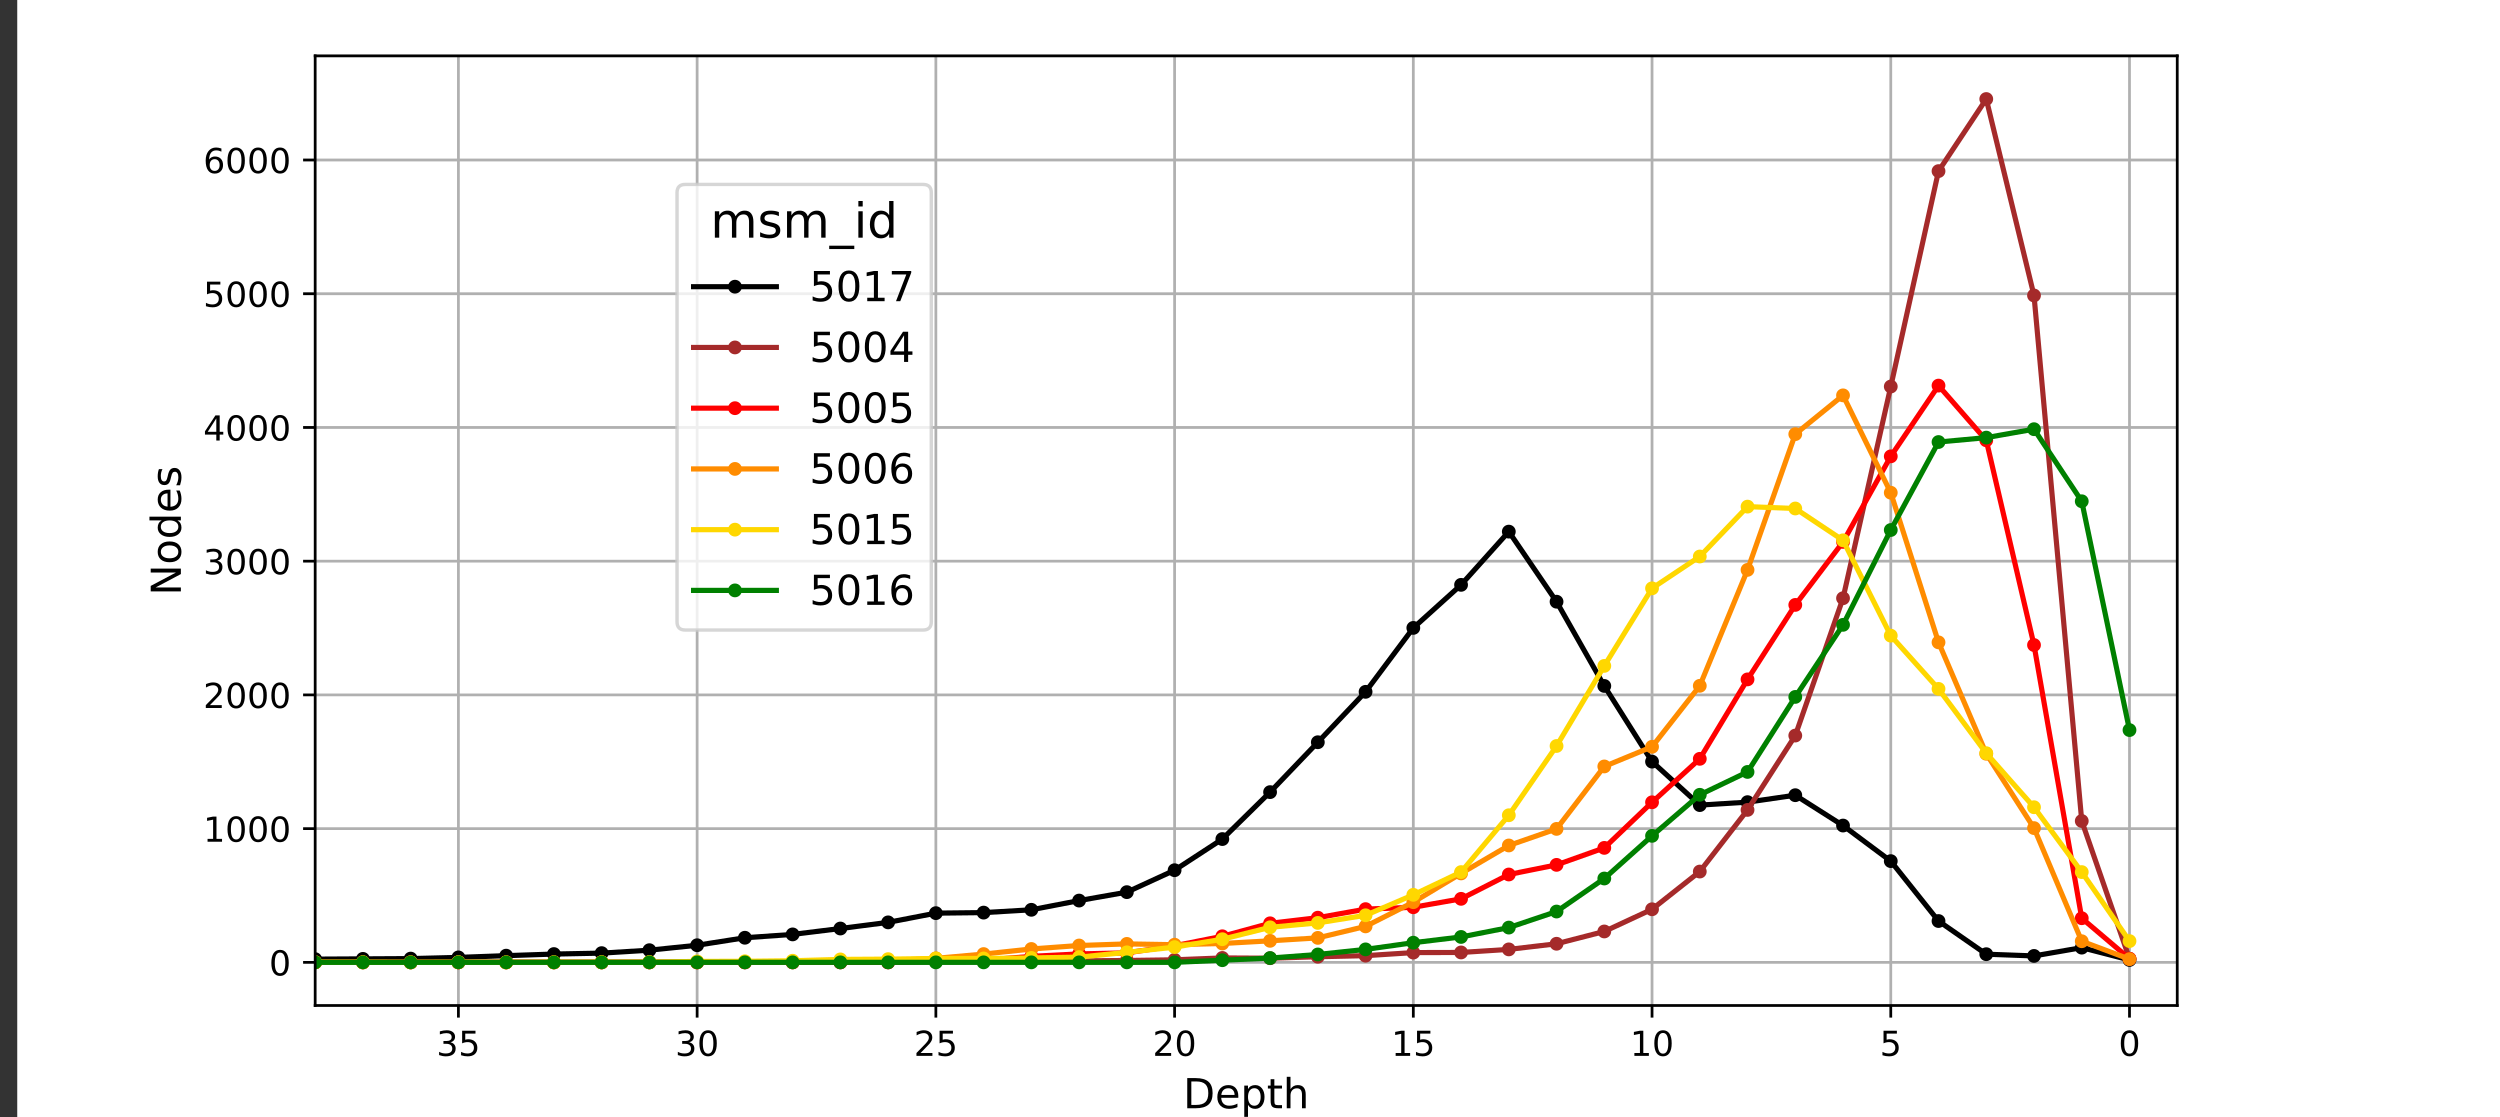 <ns0:svg xmlns:ns0="http://www.w3.org/2000/svg" xmlns:ns1="http://www.w3.org/1999/xlink" height="96%" version="1.1" viewBox="-5,0,725,324" width="95%">
 <ns0:rect x="-5" y="0" width="725" height="324" fill="#333333" stroke="none"/>
 <ns0:defs>
  <ns0:style type="text/css">
*{stroke-linecap:butt;stroke-linejoin:round;white-space:pre;}
  </ns0:style>
 </ns0:defs>
 <ns0:g id="figure_1">
  <ns0:g id="patch_1">
   <ns0:path d="M 0 324  L 720 324  L 720 0  L 0 0  z " style="fill:#ffffff;" />
  </ns0:g>
  <ns0:g id="axes_1">
   <ns0:g id="patch_2">
    <ns0:path d="M 86.4 291.6  L 626.4 291.6  L 626.4 16.2  L 86.4 16.2  z " style="fill:#ffffff;" />
   </ns0:g>
   <ns0:g id="matplotlib.axis_1">
    <ns0:g id="xtick_1">
     <ns0:g id="line2d_1">
      <ns0:path clip-path="url(#pb7d9f7e9f6)" d="M 612.554 291.6  L 612.554 16.2  " style="fill:none;stroke:#b0b0b0;stroke-linecap:square;stroke-width:0.8;" />
     </ns0:g>
     <ns0:g id="line2d_2">
      <ns0:defs>
       <ns0:path d="M 0 0  L 0 3.5  " id="m96c30ec1db" style="stroke:#000000;stroke-width:0.8;" />
      </ns0:defs>
      <ns0:g>
       <ns0:use style="stroke:#000000;stroke-width:0.8;" x="612.554" y="291.6" ns1:href="#m96c30ec1db" />
      </ns0:g>
     </ns0:g>
     <ns0:g id="text_1">
      
      <ns0:defs>
       <ns0:path d="M 31.781 66.406  Q 24.172 66.406 20.328 58.906  Q 16.5 51.422 16.5 36.375  Q 16.5 21.391 20.328 13.891  Q 24.172 6.391 31.781 6.391  Q 39.453 6.391 43.281 13.891  Q 47.125 21.391 47.125 36.375  Q 47.125 51.422 43.281 58.906  Q 39.453 66.406 31.781 66.406  z M 31.781 74.219  Q 44.047 74.219 50.516 64.516  Q 56.984 54.828 56.984 36.375  Q 56.984 17.969 50.516 8.266  Q 44.047 -1.422 31.781 -1.422  Q 19.531 -1.422 13.062 8.266  Q 6.594 17.969 6.594 36.375  Q 6.594 54.828 13.062 64.516  Q 19.531 74.219 31.781 74.219  z " id="DejaVuSans-48" />
      </ns0:defs>
      <ns0:g transform="translate(609.373 306.198)scale(0.1 -0.1)">
       <ns0:use ns1:href="#DejaVuSans-48" />
      </ns0:g>
     </ns0:g>
    </ns0:g>
    <ns0:g id="xtick_2">
     <ns0:g id="line2d_3">
      <ns0:path clip-path="url(#pb7d9f7e9f6)" d="M 543.323 291.6  L 543.323 16.2  " style="fill:none;stroke:#b0b0b0;stroke-linecap:square;stroke-width:0.8;" />
     </ns0:g>
     <ns0:g id="line2d_4">
      <ns0:g>
       <ns0:use style="stroke:#000000;stroke-width:0.8;" x="543.323" y="291.6" ns1:href="#m96c30ec1db" />
      </ns0:g>
     </ns0:g>
     <ns0:g id="text_2">
      
      <ns0:defs>
       <ns0:path d="M 10.797 72.906  L 49.516 72.906  L 49.516 64.594  L 19.828 64.594  L 19.828 46.734  Q 21.969 47.469 24.109 47.828  Q 26.266 48.188 28.422 48.188  Q 40.625 48.188 47.75 41.5  Q 54.891 34.812 54.891 23.391  Q 54.891 11.625 47.562 5.094  Q 40.234 -1.422 26.906 -1.422  Q 22.312 -1.422 17.547 -0.641  Q 12.797 0.141 7.719 1.703  L 7.719 11.625  Q 12.109 9.234 16.797 8.062  Q 21.484 6.891 26.703 6.891  Q 35.156 6.891 40.078 11.328  Q 45.016 15.766 45.016 23.391  Q 45.016 31 40.078 35.438  Q 35.156 39.891 26.703 39.891  Q 22.75 39.891 18.812 39.016  Q 14.891 38.141 10.797 36.281  z " id="DejaVuSans-53" />
      </ns0:defs>
      <ns0:g transform="translate(540.142 306.198)scale(0.1 -0.1)">
       <ns0:use ns1:href="#DejaVuSans-53" />
      </ns0:g>
     </ns0:g>
    </ns0:g>
    <ns0:g id="xtick_3">
     <ns0:g id="line2d_5">
      <ns0:path clip-path="url(#pb7d9f7e9f6)" d="M 474.092 291.6  L 474.092 16.2  " style="fill:none;stroke:#b0b0b0;stroke-linecap:square;stroke-width:0.8;" />
     </ns0:g>
     <ns0:g id="line2d_6">
      <ns0:g>
       <ns0:use style="stroke:#000000;stroke-width:0.8;" x="474.092" y="291.6" ns1:href="#m96c30ec1db" />
      </ns0:g>
     </ns0:g>
     <ns0:g id="text_3">
      
      <ns0:defs>
       <ns0:path d="M 12.406 8.297  L 28.516 8.297  L 28.516 63.922  L 10.984 60.406  L 10.984 69.391  L 28.422 72.906  L 38.281 72.906  L 38.281 8.297  L 54.391 8.297  L 54.391 0  L 12.406 0  z " id="DejaVuSans-49" />
      </ns0:defs>
      <ns0:g transform="translate(467.73 306.198)scale(0.1 -0.1)">
       <ns0:use ns1:href="#DejaVuSans-49" />
       <ns0:use x="63.623" ns1:href="#DejaVuSans-48" />
      </ns0:g>
     </ns0:g>
    </ns0:g>
    <ns0:g id="xtick_4">
     <ns0:g id="line2d_7">
      <ns0:path clip-path="url(#pb7d9f7e9f6)" d="M 404.862 291.6  L 404.862 16.2  " style="fill:none;stroke:#b0b0b0;stroke-linecap:square;stroke-width:0.8;" />
     </ns0:g>
     <ns0:g id="line2d_8">
      <ns0:g>
       <ns0:use style="stroke:#000000;stroke-width:0.8;" x="404.862" y="291.6" ns1:href="#m96c30ec1db" />
      </ns0:g>
     </ns0:g>
     <ns0:g id="text_4">
      
      <ns0:g transform="translate(398.499 306.198)scale(0.1 -0.1)">
       <ns0:use ns1:href="#DejaVuSans-49" />
       <ns0:use x="63.623" ns1:href="#DejaVuSans-53" />
      </ns0:g>
     </ns0:g>
    </ns0:g>
    <ns0:g id="xtick_5">
     <ns0:g id="line2d_9">
      <ns0:path clip-path="url(#pb7d9f7e9f6)" d="M 335.631 291.6  L 335.631 16.2  " style="fill:none;stroke:#b0b0b0;stroke-linecap:square;stroke-width:0.8;" />
     </ns0:g>
     <ns0:g id="line2d_10">
      <ns0:g>
       <ns0:use style="stroke:#000000;stroke-width:0.8;" x="335.631" y="291.6" ns1:href="#m96c30ec1db" />
      </ns0:g>
     </ns0:g>
     <ns0:g id="text_5">
      
      <ns0:defs>
       <ns0:path d="M 19.188 8.297  L 53.609 8.297  L 53.609 0  L 7.328 0  L 7.328 8.297  Q 12.938 14.109 22.625 23.891  Q 32.328 33.688 34.812 36.531  Q 39.547 41.844 41.422 45.531  Q 43.312 49.219 43.312 52.781  Q 43.312 58.594 39.234 62.25  Q 35.156 65.922 28.609 65.922  Q 23.969 65.922 18.812 64.312  Q 13.672 62.703 7.812 59.422  L 7.812 69.391  Q 13.766 71.781 18.938 73  Q 24.125 74.219 28.422 74.219  Q 39.75 74.219 46.484 68.547  Q 53.219 62.891 53.219 53.422  Q 53.219 48.922 51.531 44.891  Q 49.859 40.875 45.406 35.406  Q 44.188 33.984 37.641 27.219  Q 31.109 20.453 19.188 8.297  z " id="DejaVuSans-50" />
      </ns0:defs>
      <ns0:g transform="translate(329.268 306.198)scale(0.1 -0.1)">
       <ns0:use ns1:href="#DejaVuSans-50" />
       <ns0:use x="63.623" ns1:href="#DejaVuSans-48" />
      </ns0:g>
     </ns0:g>
    </ns0:g>
    <ns0:g id="xtick_6">
     <ns0:g id="line2d_11">
      <ns0:path clip-path="url(#pb7d9f7e9f6)" d="M 266.4 291.6  L 266.4 16.2  " style="fill:none;stroke:#b0b0b0;stroke-linecap:square;stroke-width:0.8;" />
     </ns0:g>
     <ns0:g id="line2d_12">
      <ns0:g>
       <ns0:use style="stroke:#000000;stroke-width:0.8;" x="266.4" y="291.6" ns1:href="#m96c30ec1db" />
      </ns0:g>
     </ns0:g>
     <ns0:g id="text_6">
      
      <ns0:g transform="translate(260.038 306.198)scale(0.1 -0.1)">
       <ns0:use ns1:href="#DejaVuSans-50" />
       <ns0:use x="63.623" ns1:href="#DejaVuSans-53" />
      </ns0:g>
     </ns0:g>
    </ns0:g>
    <ns0:g id="xtick_7">
     <ns0:g id="line2d_13">
      <ns0:path clip-path="url(#pb7d9f7e9f6)" d="M 197.169 291.6  L 197.169 16.2  " style="fill:none;stroke:#b0b0b0;stroke-linecap:square;stroke-width:0.8;" />
     </ns0:g>
     <ns0:g id="line2d_14">
      <ns0:g>
       <ns0:use style="stroke:#000000;stroke-width:0.8;" x="197.169" y="291.6" ns1:href="#m96c30ec1db" />
      </ns0:g>
     </ns0:g>
     <ns0:g id="text_7">
      
      <ns0:defs>
       <ns0:path d="M 40.578 39.312  Q 47.656 37.797 51.625 33  Q 55.609 28.219 55.609 21.188  Q 55.609 10.406 48.188 4.484  Q 40.766 -1.422 27.094 -1.422  Q 22.516 -1.422 17.656 -0.516  Q 12.797 0.391 7.625 2.203  L 7.625 11.719  Q 11.719 9.328 16.594 8.109  Q 21.484 6.891 26.812 6.891  Q 36.078 6.891 40.938 10.547  Q 45.797 14.203 45.797 21.188  Q 45.797 27.641 41.281 31.266  Q 36.766 34.906 28.719 34.906  L 20.219 34.906  L 20.219 43.016  L 29.109 43.016  Q 36.375 43.016 40.234 45.922  Q 44.094 48.828 44.094 54.297  Q 44.094 59.906 40.109 62.906  Q 36.141 65.922 28.719 65.922  Q 24.656 65.922 20.016 65.031  Q 15.375 64.156 9.812 62.312  L 9.812 71.094  Q 15.438 72.656 20.344 73.438  Q 25.25 74.219 29.594 74.219  Q 40.828 74.219 47.359 69.109  Q 53.906 64.016 53.906 55.328  Q 53.906 49.266 50.438 45.094  Q 46.969 40.922 40.578 39.312  z " id="DejaVuSans-51" />
      </ns0:defs>
      <ns0:g transform="translate(190.807 306.198)scale(0.1 -0.1)">
       <ns0:use ns1:href="#DejaVuSans-51" />
       <ns0:use x="63.623" ns1:href="#DejaVuSans-48" />
      </ns0:g>
     </ns0:g>
    </ns0:g>
    <ns0:g id="xtick_8">
     <ns0:g id="line2d_15">
      <ns0:path clip-path="url(#pb7d9f7e9f6)" d="M 127.938 291.6  L 127.938 16.2  " style="fill:none;stroke:#b0b0b0;stroke-linecap:square;stroke-width:0.8;" />
     </ns0:g>
     <ns0:g id="line2d_16">
      <ns0:g>
       <ns0:use style="stroke:#000000;stroke-width:0.8;" x="127.938" y="291.6" ns1:href="#m96c30ec1db" />
      </ns0:g>
     </ns0:g>
     <ns0:g id="text_8">
      
      <ns0:g transform="translate(121.576 306.198)scale(0.1 -0.1)">
       <ns0:use ns1:href="#DejaVuSans-51" />
       <ns0:use x="63.623" ns1:href="#DejaVuSans-53" />
      </ns0:g>
     </ns0:g>
    </ns0:g>
    <ns0:g id="text_9">
     
     <ns0:defs>
      <ns0:path d="M 19.672 64.797  L 19.672 8.109  L 31.594 8.109  Q 46.688 8.109 53.688 14.938  Q 60.688 21.781 60.688 36.531  Q 60.688 51.172 53.688 57.984  Q 46.688 64.797 31.594 64.797  z M 9.812 72.906  L 30.078 72.906  Q 51.266 72.906 61.172 64.094  Q 71.094 55.281 71.094 36.531  Q 71.094 17.672 61.125 8.828  Q 51.172 0 30.078 0  L 9.812 0  z " id="DejaVuSans-68" />
      <ns0:path d="M 56.203 29.594  L 56.203 25.203  L 14.891 25.203  Q 15.484 15.922 20.484 11.062  Q 25.484 6.203 34.422 6.203  Q 39.594 6.203 44.453 7.469  Q 49.312 8.734 54.109 11.281  L 54.109 2.781  Q 49.266 0.734 44.188 -0.344  Q 39.109 -1.422 33.891 -1.422  Q 20.797 -1.422 13.156 6.188  Q 5.516 13.812 5.516 26.812  Q 5.516 40.234 12.766 48.109  Q 20.016 56 32.328 56  Q 43.359 56 49.781 48.891  Q 56.203 41.797 56.203 29.594  z M 47.219 32.234  Q 47.125 39.594 43.094 43.984  Q 39.062 48.391 32.422 48.391  Q 24.906 48.391 20.391 44.141  Q 15.875 39.891 15.188 32.172  z " id="DejaVuSans-101" />
      <ns0:path d="M 18.109 8.203  L 18.109 -20.797  L 9.078 -20.797  L 9.078 54.688  L 18.109 54.688  L 18.109 46.391  Q 20.953 51.266 25.266 53.625  Q 29.594 56 35.594 56  Q 45.562 56 51.781 48.094  Q 58.016 40.188 58.016 27.297  Q 58.016 14.406 51.781 6.484  Q 45.562 -1.422 35.594 -1.422  Q 29.594 -1.422 25.266 0.953  Q 20.953 3.328 18.109 8.203  z M 48.688 27.297  Q 48.688 37.203 44.609 42.844  Q 40.531 48.484 33.406 48.484  Q 26.266 48.484 22.188 42.844  Q 18.109 37.203 18.109 27.297  Q 18.109 17.391 22.188 11.75  Q 26.266 6.109 33.406 6.109  Q 40.531 6.109 44.609 11.75  Q 48.688 17.391 48.688 27.297  z " id="DejaVuSans-112" />
      <ns0:path d="M 18.312 70.219  L 18.312 54.688  L 36.812 54.688  L 36.812 47.703  L 18.312 47.703  L 18.312 18.016  Q 18.312 11.328 20.141 9.422  Q 21.969 7.516 27.594 7.516  L 36.812 7.516  L 36.812 0  L 27.594 0  Q 17.188 0 13.234 3.875  Q 9.281 7.766 9.281 18.016  L 9.281 47.703  L 2.688 47.703  L 2.688 54.688  L 9.281 54.688  L 9.281 70.219  z " id="DejaVuSans-116" />
      <ns0:path d="M 54.891 33.016  L 54.891 0  L 45.906 0  L 45.906 32.719  Q 45.906 40.484 42.875 44.328  Q 39.844 48.188 33.797 48.188  Q 26.516 48.188 22.312 43.547  Q 18.109 38.922 18.109 30.906  L 18.109 0  L 9.078 0  L 9.078 75.984  L 18.109 75.984  L 18.109 46.188  Q 21.344 51.125 25.703 53.562  Q 30.078 56 35.797 56  Q 45.219 56 50.047 50.172  Q 54.891 44.344 54.891 33.016  z " id="DejaVuSans-104" />
     </ns0:defs>
     <ns0:g transform="translate(338.124 321.396)scale(0.12 -0.12)">
      <ns0:use ns1:href="#DejaVuSans-68" />
      <ns0:use x="77.002" ns1:href="#DejaVuSans-101" />
      <ns0:use x="138.525" ns1:href="#DejaVuSans-112" />
      <ns0:use x="202.002" ns1:href="#DejaVuSans-116" />
      <ns0:use x="241.211" ns1:href="#DejaVuSans-104" />
     </ns0:g>
    </ns0:g>
   </ns0:g>
   <ns0:g id="matplotlib.axis_2">
    <ns0:g id="ytick_1">
     <ns0:g id="line2d_17">
      <ns0:path clip-path="url(#pb7d9f7e9f6)" d="M 86.4 279.082  L 626.4 279.082  " style="fill:none;stroke:#b0b0b0;stroke-linecap:square;stroke-width:0.8;" />
     </ns0:g>
     <ns0:g id="line2d_18">
      <ns0:defs>
       <ns0:path d="M 0 0  L -3.5 0  " id="mbf90370d5f" style="stroke:#000000;stroke-width:0.8;" />
      </ns0:defs>
      <ns0:g>
       <ns0:use style="stroke:#000000;stroke-width:0.8;" x="86.4" y="279.082" ns1:href="#mbf90370d5f" />
      </ns0:g>
     </ns0:g>
     <ns0:g id="text_10">
      
      <ns0:g transform="translate(73.037 282.881)scale(0.1 -0.1)">
       <ns0:use ns1:href="#DejaVuSans-48" />
      </ns0:g>
     </ns0:g>
    </ns0:g>
    <ns0:g id="ytick_2">
     <ns0:g id="line2d_19">
      <ns0:path clip-path="url(#pb7d9f7e9f6)" d="M 86.4 240.302  L 626.4 240.302  " style="fill:none;stroke:#b0b0b0;stroke-linecap:square;stroke-width:0.8;" />
     </ns0:g>
     <ns0:g id="line2d_20">
      <ns0:g>
       <ns0:use style="stroke:#000000;stroke-width:0.8;" x="86.4" y="240.302" ns1:href="#mbf90370d5f" />
      </ns0:g>
     </ns0:g>
     <ns0:g id="text_11">
      
      <ns0:g transform="translate(53.95 244.101)scale(0.1 -0.1)">
       <ns0:use ns1:href="#DejaVuSans-49" />
       <ns0:use x="63.623" ns1:href="#DejaVuSans-48" />
       <ns0:use x="127.246" ns1:href="#DejaVuSans-48" />
       <ns0:use x="190.869" ns1:href="#DejaVuSans-48" />
      </ns0:g>
     </ns0:g>
    </ns0:g>
    <ns0:g id="ytick_3">
     <ns0:g id="line2d_21">
      <ns0:path clip-path="url(#pb7d9f7e9f6)" d="M 86.4 201.522  L 626.4 201.522  " style="fill:none;stroke:#b0b0b0;stroke-linecap:square;stroke-width:0.8;" />
     </ns0:g>
     <ns0:g id="line2d_22">
      <ns0:g>
       <ns0:use style="stroke:#000000;stroke-width:0.8;" x="86.4" y="201.522" ns1:href="#mbf90370d5f" />
      </ns0:g>
     </ns0:g>
     <ns0:g id="text_12">
      
      <ns0:g transform="translate(53.95 205.321)scale(0.1 -0.1)">
       <ns0:use ns1:href="#DejaVuSans-50" />
       <ns0:use x="63.623" ns1:href="#DejaVuSans-48" />
       <ns0:use x="127.246" ns1:href="#DejaVuSans-48" />
       <ns0:use x="190.869" ns1:href="#DejaVuSans-48" />
      </ns0:g>
     </ns0:g>
    </ns0:g>
    <ns0:g id="ytick_4">
     <ns0:g id="line2d_23">
      <ns0:path clip-path="url(#pb7d9f7e9f6)" d="M 86.4 162.742  L 626.4 162.742  " style="fill:none;stroke:#b0b0b0;stroke-linecap:square;stroke-width:0.8;" />
     </ns0:g>
     <ns0:g id="line2d_24">
      <ns0:g>
       <ns0:use style="stroke:#000000;stroke-width:0.8;" x="86.4" y="162.742" ns1:href="#mbf90370d5f" />
      </ns0:g>
     </ns0:g>
     <ns0:g id="text_13">
      
      <ns0:g transform="translate(53.95 166.541)scale(0.1 -0.1)">
       <ns0:use ns1:href="#DejaVuSans-51" />
       <ns0:use x="63.623" ns1:href="#DejaVuSans-48" />
       <ns0:use x="127.246" ns1:href="#DejaVuSans-48" />
       <ns0:use x="190.869" ns1:href="#DejaVuSans-48" />
      </ns0:g>
     </ns0:g>
    </ns0:g>
    <ns0:g id="ytick_5">
     <ns0:g id="line2d_25">
      <ns0:path clip-path="url(#pb7d9f7e9f6)" d="M 86.4 123.962  L 626.4 123.962  " style="fill:none;stroke:#b0b0b0;stroke-linecap:square;stroke-width:0.8;" />
     </ns0:g>
     <ns0:g id="line2d_26">
      <ns0:g>
       <ns0:use style="stroke:#000000;stroke-width:0.8;" x="86.4" y="123.962" ns1:href="#mbf90370d5f" />
      </ns0:g>
     </ns0:g>
     <ns0:g id="text_14">
      
      <ns0:defs>
       <ns0:path d="M 37.797 64.312  L 12.891 25.391  L 37.797 25.391  z M 35.203 72.906  L 47.609 72.906  L 47.609 25.391  L 58.016 25.391  L 58.016 17.188  L 47.609 17.188  L 47.609 0  L 37.797 0  L 37.797 17.188  L 4.891 17.188  L 4.891 26.703  z " id="DejaVuSans-52" />
      </ns0:defs>
      <ns0:g transform="translate(53.95 127.761)scale(0.1 -0.1)">
       <ns0:use ns1:href="#DejaVuSans-52" />
       <ns0:use x="63.623" ns1:href="#DejaVuSans-48" />
       <ns0:use x="127.246" ns1:href="#DejaVuSans-48" />
       <ns0:use x="190.869" ns1:href="#DejaVuSans-48" />
      </ns0:g>
     </ns0:g>
    </ns0:g>
    <ns0:g id="ytick_6">
     <ns0:g id="line2d_27">
      <ns0:path clip-path="url(#pb7d9f7e9f6)" d="M 86.4 85.182  L 626.4 85.182  " style="fill:none;stroke:#b0b0b0;stroke-linecap:square;stroke-width:0.8;" />
     </ns0:g>
     <ns0:g id="line2d_28">
      <ns0:g>
       <ns0:use style="stroke:#000000;stroke-width:0.8;" x="86.4" y="85.182" ns1:href="#mbf90370d5f" />
      </ns0:g>
     </ns0:g>
     <ns0:g id="text_15">
      
      <ns0:g transform="translate(53.95 88.981)scale(0.1 -0.1)">
       <ns0:use ns1:href="#DejaVuSans-53" />
       <ns0:use x="63.623" ns1:href="#DejaVuSans-48" />
       <ns0:use x="127.246" ns1:href="#DejaVuSans-48" />
       <ns0:use x="190.869" ns1:href="#DejaVuSans-48" />
      </ns0:g>
     </ns0:g>
    </ns0:g>
    <ns0:g id="ytick_7">
     <ns0:g id="line2d_29">
      <ns0:path clip-path="url(#pb7d9f7e9f6)" d="M 86.4 46.402  L 626.4 46.402  " style="fill:none;stroke:#b0b0b0;stroke-linecap:square;stroke-width:0.8;" />
     </ns0:g>
     <ns0:g id="line2d_30">
      <ns0:g>
       <ns0:use style="stroke:#000000;stroke-width:0.8;" x="86.4" y="46.402" ns1:href="#mbf90370d5f" />
      </ns0:g>
     </ns0:g>
     <ns0:g id="text_16">
      
      <ns0:defs>
       <ns0:path d="M 33.016 40.375  Q 26.375 40.375 22.484 35.828  Q 18.609 31.297 18.609 23.391  Q 18.609 15.531 22.484 10.953  Q 26.375 6.391 33.016 6.391  Q 39.656 6.391 43.531 10.953  Q 47.406 15.531 47.406 23.391  Q 47.406 31.297 43.531 35.828  Q 39.656 40.375 33.016 40.375  z M 52.594 71.297  L 52.594 62.312  Q 48.875 64.062 45.094 64.984  Q 41.312 65.922 37.594 65.922  Q 27.828 65.922 22.672 59.328  Q 17.531 52.734 16.797 39.406  Q 19.672 43.656 24.016 45.922  Q 28.375 48.188 33.594 48.188  Q 44.578 48.188 50.953 41.516  Q 57.328 34.859 57.328 23.391  Q 57.328 12.156 50.688 5.359  Q 44.047 -1.422 33.016 -1.422  Q 20.359 -1.422 13.672 8.266  Q 6.984 17.969 6.984 36.375  Q 6.984 53.656 15.188 63.938  Q 23.391 74.219 37.203 74.219  Q 40.922 74.219 44.703 73.484  Q 48.484 72.75 52.594 71.297  z " id="DejaVuSans-54" />
      </ns0:defs>
      <ns0:g transform="translate(53.95 50.201)scale(0.1 -0.1)">
       <ns0:use ns1:href="#DejaVuSans-54" />
       <ns0:use x="63.623" ns1:href="#DejaVuSans-48" />
       <ns0:use x="127.246" ns1:href="#DejaVuSans-48" />
       <ns0:use x="190.869" ns1:href="#DejaVuSans-48" />
      </ns0:g>
     </ns0:g>
    </ns0:g>
    <ns0:g id="text_17">
     
     <ns0:defs>
      <ns0:path d="M 9.812 72.906  L 23.094 72.906  L 55.422 11.922  L 55.422 72.906  L 64.984 72.906  L 64.984 0  L 51.703 0  L 19.391 60.984  L 19.391 0  L 9.812 0  z " id="DejaVuSans-78" />
      <ns0:path d="M 30.609 48.391  Q 23.391 48.391 19.188 42.75  Q 14.984 37.109 14.984 27.297  Q 14.984 17.484 19.156 11.844  Q 23.344 6.203 30.609 6.203  Q 37.797 6.203 41.984 11.859  Q 46.188 17.531 46.188 27.297  Q 46.188 37.016 41.984 42.703  Q 37.797 48.391 30.609 48.391  z M 30.609 56  Q 42.328 56 49.016 48.375  Q 55.719 40.766 55.719 27.297  Q 55.719 13.875 49.016 6.219  Q 42.328 -1.422 30.609 -1.422  Q 18.844 -1.422 12.172 6.219  Q 5.516 13.875 5.516 27.297  Q 5.516 40.766 12.172 48.375  Q 18.844 56 30.609 56  z " id="DejaVuSans-111" />
      <ns0:path d="M 45.406 46.391  L 45.406 75.984  L 54.391 75.984  L 54.391 0  L 45.406 0  L 45.406 8.203  Q 42.578 3.328 38.25 0.953  Q 33.938 -1.422 27.875 -1.422  Q 17.969 -1.422 11.734 6.484  Q 5.516 14.406 5.516 27.297  Q 5.516 40.188 11.734 48.094  Q 17.969 56 27.875 56  Q 33.938 56 38.25 53.625  Q 42.578 51.266 45.406 46.391  z M 14.797 27.297  Q 14.797 17.391 18.875 11.75  Q 22.953 6.109 30.078 6.109  Q 37.203 6.109 41.297 11.75  Q 45.406 17.391 45.406 27.297  Q 45.406 37.203 41.297 42.844  Q 37.203 48.484 30.078 48.484  Q 22.953 48.484 18.875 42.844  Q 14.797 37.203 14.797 27.297  z " id="DejaVuSans-100" />
      <ns0:path d="M 44.281 53.078  L 44.281 44.578  Q 40.484 46.531 36.375 47.5  Q 32.281 48.484 27.875 48.484  Q 21.188 48.484 17.844 46.438  Q 14.5 44.391 14.5 40.281  Q 14.5 37.156 16.891 35.375  Q 19.281 33.594 26.516 31.984  L 29.594 31.297  Q 39.156 29.25 43.188 25.516  Q 47.219 21.781 47.219 15.094  Q 47.219 7.469 41.188 3.016  Q 35.156 -1.422 24.609 -1.422  Q 20.219 -1.422 15.453 -0.562  Q 10.688 0.297 5.422 2  L 5.422 11.281  Q 10.406 8.688 15.234 7.391  Q 20.062 6.109 24.812 6.109  Q 31.156 6.109 34.562 8.281  Q 37.984 10.453 37.984 14.406  Q 37.984 18.062 35.516 20.016  Q 33.062 21.969 24.703 23.781  L 21.578 24.516  Q 13.234 26.266 9.516 29.906  Q 5.812 33.547 5.812 39.891  Q 5.812 47.609 11.281 51.797  Q 16.75 56 26.812 56  Q 31.781 56 36.172 55.266  Q 40.578 54.547 44.281 53.078  z " id="DejaVuSans-115" />
     </ns0:defs>
     <ns0:g transform="translate(47.454 172.687)rotate(-90)scale(0.12 -0.12)">
      <ns0:use ns1:href="#DejaVuSans-78" />
      <ns0:use x="74.805" ns1:href="#DejaVuSans-111" />
      <ns0:use x="135.986" ns1:href="#DejaVuSans-100" />
      <ns0:use x="199.463" ns1:href="#DejaVuSans-101" />
      <ns0:use x="260.986" ns1:href="#DejaVuSans-115" />
     </ns0:g>
    </ns0:g>
   </ns0:g>
   <ns0:g id="line2d_31">
    <ns0:path clip-path="url(#pb7d9f7e9f6)" d="M -1 278.885  L 3.323 278.849  L 17.169 278.927  L 31.015 278.733  L 44.862 278.539  L 58.708 278.384  L 72.554 278.461  L 86.4 278.151  L 100.246 278.074  L 114.092 277.996  L 127.938 277.647  L 141.785 277.143  L 155.631 276.677  L 169.477 276.406  L 183.323 275.553  L 197.169 274.118  L 211.015 271.946  L 224.862 270.977  L 238.708 269.27  L 252.554 267.487  L 266.4 264.811  L 280.246 264.656  L 294.092 263.841  L 307.938 261.165  L 321.785 258.722  L 335.631 252.362  L 349.477 243.327  L 363.323 229.715  L 377.169 215.25  L 391.015 200.63  L 404.862 182.093  L 418.708 169.606  L 432.554 154.171  L 446.4 174.492  L 460.246 198.924  L 474.092 220.873  L 487.938 233.477  L 501.785 232.623  L 515.631 230.607  L 529.477 239.41  L 543.323 249.725  L 557.169 267.099  L 571.015 276.716  L 584.862 277.22  L 598.708 274.816  L 612.554 278.384  " style="fill:none;stroke:#000000;stroke-linecap:square;stroke-width:1.5;" />
    <ns0:defs>
     <ns0:path d="M 0 1.5  C 0.398 1.5 0.779 1.342 1.061 1.061  C 1.342 0.779 1.5 0.398 1.5 0  C 1.5 -0.398 1.342 -0.779 1.061 -1.061  C 0.779 -1.342 0.398 -1.5 0 -1.5  C -0.398 -1.5 -0.779 -1.342 -1.061 -1.061  C -1.342 -0.779 -1.5 -0.398 -1.5 0  C -1.5 0.398 -1.342 0.779 -1.061 1.061  C -0.779 1.342 -0.398 1.5 0 1.5  z " id="m38fb5a24a7" style="stroke:#000000;" />
    </ns0:defs>
    <ns0:g clip-path="url(#pb7d9f7e9f6)">
     <ns0:use style="stroke:#000000;" x="-1" y="278.885" ns1:href="#m38fb5a24a7" />
     <ns0:use style="stroke:#000000;" x="3.323" y="278.849" ns1:href="#m38fb5a24a7" />
     <ns0:use style="stroke:#000000;" x="17.169" y="278.927" ns1:href="#m38fb5a24a7" />
     <ns0:use style="stroke:#000000;" x="31.015" y="278.733" ns1:href="#m38fb5a24a7" />
     <ns0:use style="stroke:#000000;" x="44.862" y="278.539" ns1:href="#m38fb5a24a7" />
     <ns0:use style="stroke:#000000;" x="58.708" y="278.384" ns1:href="#m38fb5a24a7" />
     <ns0:use style="stroke:#000000;" x="72.554" y="278.461" ns1:href="#m38fb5a24a7" />
     <ns0:use style="stroke:#000000;" x="86.4" y="278.151" ns1:href="#m38fb5a24a7" />
     <ns0:use style="stroke:#000000;" x="100.246" y="278.074" ns1:href="#m38fb5a24a7" />
     <ns0:use style="stroke:#000000;" x="114.092" y="277.996" ns1:href="#m38fb5a24a7" />
     <ns0:use style="stroke:#000000;" x="127.938" y="277.647" ns1:href="#m38fb5a24a7" />
     <ns0:use style="stroke:#000000;" x="141.785" y="277.143" ns1:href="#m38fb5a24a7" />
     <ns0:use style="stroke:#000000;" x="155.631" y="276.677" ns1:href="#m38fb5a24a7" />
     <ns0:use style="stroke:#000000;" x="169.477" y="276.406" ns1:href="#m38fb5a24a7" />
     <ns0:use style="stroke:#000000;" x="183.323" y="275.553" ns1:href="#m38fb5a24a7" />
     <ns0:use style="stroke:#000000;" x="197.169" y="274.118" ns1:href="#m38fb5a24a7" />
     <ns0:use style="stroke:#000000;" x="211.015" y="271.946" ns1:href="#m38fb5a24a7" />
     <ns0:use style="stroke:#000000;" x="224.862" y="270.977" ns1:href="#m38fb5a24a7" />
     <ns0:use style="stroke:#000000;" x="238.708" y="269.27" ns1:href="#m38fb5a24a7" />
     <ns0:use style="stroke:#000000;" x="252.554" y="267.487" ns1:href="#m38fb5a24a7" />
     <ns0:use style="stroke:#000000;" x="266.4" y="264.811" ns1:href="#m38fb5a24a7" />
     <ns0:use style="stroke:#000000;" x="280.246" y="264.656" ns1:href="#m38fb5a24a7" />
     <ns0:use style="stroke:#000000;" x="294.092" y="263.841" ns1:href="#m38fb5a24a7" />
     <ns0:use style="stroke:#000000;" x="307.938" y="261.165" ns1:href="#m38fb5a24a7" />
     <ns0:use style="stroke:#000000;" x="321.785" y="258.722" ns1:href="#m38fb5a24a7" />
     <ns0:use style="stroke:#000000;" x="335.631" y="252.362" ns1:href="#m38fb5a24a7" />
     <ns0:use style="stroke:#000000;" x="349.477" y="243.327" ns1:href="#m38fb5a24a7" />
     <ns0:use style="stroke:#000000;" x="363.323" y="229.715" ns1:href="#m38fb5a24a7" />
     <ns0:use style="stroke:#000000;" x="377.169" y="215.25" ns1:href="#m38fb5a24a7" />
     <ns0:use style="stroke:#000000;" x="391.015" y="200.63" ns1:href="#m38fb5a24a7" />
     <ns0:use style="stroke:#000000;" x="404.862" y="182.093" ns1:href="#m38fb5a24a7" />
     <ns0:use style="stroke:#000000;" x="418.708" y="169.606" ns1:href="#m38fb5a24a7" />
     <ns0:use style="stroke:#000000;" x="432.554" y="154.171" ns1:href="#m38fb5a24a7" />
     <ns0:use style="stroke:#000000;" x="446.4" y="174.492" ns1:href="#m38fb5a24a7" />
     <ns0:use style="stroke:#000000;" x="460.246" y="198.924" ns1:href="#m38fb5a24a7" />
     <ns0:use style="stroke:#000000;" x="474.092" y="220.873" ns1:href="#m38fb5a24a7" />
     <ns0:use style="stroke:#000000;" x="487.938" y="233.477" ns1:href="#m38fb5a24a7" />
     <ns0:use style="stroke:#000000;" x="501.785" y="232.623" ns1:href="#m38fb5a24a7" />
     <ns0:use style="stroke:#000000;" x="515.631" y="230.607" ns1:href="#m38fb5a24a7" />
     <ns0:use style="stroke:#000000;" x="529.477" y="239.41" ns1:href="#m38fb5a24a7" />
     <ns0:use style="stroke:#000000;" x="543.323" y="249.725" ns1:href="#m38fb5a24a7" />
     <ns0:use style="stroke:#000000;" x="557.169" y="267.099" ns1:href="#m38fb5a24a7" />
     <ns0:use style="stroke:#000000;" x="571.015" y="276.716" ns1:href="#m38fb5a24a7" />
     <ns0:use style="stroke:#000000;" x="584.862" y="277.22" ns1:href="#m38fb5a24a7" />
     <ns0:use style="stroke:#000000;" x="598.708" y="274.816" ns1:href="#m38fb5a24a7" />
     <ns0:use style="stroke:#000000;" x="612.554" y="278.384" ns1:href="#m38fb5a24a7" />
    </ns0:g>
   </ns0:g>
   <ns0:g id="line2d_32">
    <ns0:path clip-path="url(#pb7d9f7e9f6)" d="M -1 279.082  L 3.323 279.082  L 17.169 279.082  L 31.015 279.082  L 44.862 279.082  L 58.708 279.082  L 72.554 279.082  L 86.4 279.082  L 100.246 279.082  L 114.092 279.082  L 127.938 279.082  L 141.785 279.082  L 155.631 279.082  L 169.477 279.082  L 183.323 279.082  L 197.169 279.082  L 211.015 279.082  L 224.862 279.082  L 238.708 279.082  L 252.554 279.082  L 266.4 278.927  L 280.246 278.849  L 294.092 278.81  L 307.938 278.655  L 321.785 278.539  L 335.631 278.345  L 349.477 277.802  L 363.323 277.88  L 377.169 277.453  L 391.015 277.143  L 404.862 276.251  L 418.708 276.212  L 432.554 275.32  L 446.4 273.691  L 460.246 270.124  L 474.092 263.686  L 487.938 252.75  L 501.785 234.873  L 515.631 213.311  L 529.477 173.484  L 543.323 112.095  L 557.169 49.621  L 571.015 28.718  L 584.862 85.686  L 598.708 238.091  L 612.554 278.035  " style="fill:none;stroke:#a52a2a;stroke-linecap:square;stroke-width:1.5;" />
    <ns0:defs>
     <ns0:path d="M 0 1.5  C 0.398 1.5 0.779 1.342 1.061 1.061  C 1.342 0.779 1.5 0.398 1.5 0  C 1.5 -0.398 1.342 -0.779 1.061 -1.061  C 0.779 -1.342 0.398 -1.5 0 -1.5  C -0.398 -1.5 -0.779 -1.342 -1.061 -1.061  C -1.342 -0.779 -1.5 -0.398 -1.5 0  C -1.5 0.398 -1.342 0.779 -1.061 1.061  C -0.779 1.342 -0.398 1.5 0 1.5  z " id="m42352f7acb" style="stroke:#a52a2a;" />
    </ns0:defs>
    <ns0:g clip-path="url(#pb7d9f7e9f6)">
     <ns0:use style="fill:#a52a2a;stroke:#a52a2a;" x="-1" y="279.082" ns1:href="#m42352f7acb" />
     <ns0:use style="fill:#a52a2a;stroke:#a52a2a;" x="3.323" y="279.082" ns1:href="#m42352f7acb" />
     <ns0:use style="fill:#a52a2a;stroke:#a52a2a;" x="17.169" y="279.082" ns1:href="#m42352f7acb" />
     <ns0:use style="fill:#a52a2a;stroke:#a52a2a;" x="31.015" y="279.082" ns1:href="#m42352f7acb" />
     <ns0:use style="fill:#a52a2a;stroke:#a52a2a;" x="44.862" y="279.082" ns1:href="#m42352f7acb" />
     <ns0:use style="fill:#a52a2a;stroke:#a52a2a;" x="58.708" y="279.082" ns1:href="#m42352f7acb" />
     <ns0:use style="fill:#a52a2a;stroke:#a52a2a;" x="72.554" y="279.082" ns1:href="#m42352f7acb" />
     <ns0:use style="fill:#a52a2a;stroke:#a52a2a;" x="86.4" y="279.082" ns1:href="#m42352f7acb" />
     <ns0:use style="fill:#a52a2a;stroke:#a52a2a;" x="100.246" y="279.082" ns1:href="#m42352f7acb" />
     <ns0:use style="fill:#a52a2a;stroke:#a52a2a;" x="114.092" y="279.082" ns1:href="#m42352f7acb" />
     <ns0:use style="fill:#a52a2a;stroke:#a52a2a;" x="127.938" y="279.082" ns1:href="#m42352f7acb" />
     <ns0:use style="fill:#a52a2a;stroke:#a52a2a;" x="141.785" y="279.082" ns1:href="#m42352f7acb" />
     <ns0:use style="fill:#a52a2a;stroke:#a52a2a;" x="155.631" y="279.082" ns1:href="#m42352f7acb" />
     <ns0:use style="fill:#a52a2a;stroke:#a52a2a;" x="169.477" y="279.082" ns1:href="#m42352f7acb" />
     <ns0:use style="fill:#a52a2a;stroke:#a52a2a;" x="183.323" y="279.082" ns1:href="#m42352f7acb" />
     <ns0:use style="fill:#a52a2a;stroke:#a52a2a;" x="197.169" y="279.082" ns1:href="#m42352f7acb" />
     <ns0:use style="fill:#a52a2a;stroke:#a52a2a;" x="211.015" y="279.082" ns1:href="#m42352f7acb" />
     <ns0:use style="fill:#a52a2a;stroke:#a52a2a;" x="224.862" y="279.082" ns1:href="#m42352f7acb" />
     <ns0:use style="fill:#a52a2a;stroke:#a52a2a;" x="238.708" y="279.082" ns1:href="#m42352f7acb" />
     <ns0:use style="fill:#a52a2a;stroke:#a52a2a;" x="252.554" y="279.082" ns1:href="#m42352f7acb" />
     <ns0:use style="fill:#a52a2a;stroke:#a52a2a;" x="266.4" y="278.927" ns1:href="#m42352f7acb" />
     <ns0:use style="fill:#a52a2a;stroke:#a52a2a;" x="280.246" y="278.849" ns1:href="#m42352f7acb" />
     <ns0:use style="fill:#a52a2a;stroke:#a52a2a;" x="294.092" y="278.81" ns1:href="#m42352f7acb" />
     <ns0:use style="fill:#a52a2a;stroke:#a52a2a;" x="307.938" y="278.655" ns1:href="#m42352f7acb" />
     <ns0:use style="fill:#a52a2a;stroke:#a52a2a;" x="321.785" y="278.539" ns1:href="#m42352f7acb" />
     <ns0:use style="fill:#a52a2a;stroke:#a52a2a;" x="335.631" y="278.345" ns1:href="#m42352f7acb" />
     <ns0:use style="fill:#a52a2a;stroke:#a52a2a;" x="349.477" y="277.802" ns1:href="#m42352f7acb" />
     <ns0:use style="fill:#a52a2a;stroke:#a52a2a;" x="363.323" y="277.88" ns1:href="#m42352f7acb" />
     <ns0:use style="fill:#a52a2a;stroke:#a52a2a;" x="377.169" y="277.453" ns1:href="#m42352f7acb" />
     <ns0:use style="fill:#a52a2a;stroke:#a52a2a;" x="391.015" y="277.143" ns1:href="#m42352f7acb" />
     <ns0:use style="fill:#a52a2a;stroke:#a52a2a;" x="404.862" y="276.251" ns1:href="#m42352f7acb" />
     <ns0:use style="fill:#a52a2a;stroke:#a52a2a;" x="418.708" y="276.212" ns1:href="#m42352f7acb" />
     <ns0:use style="fill:#a52a2a;stroke:#a52a2a;" x="432.554" y="275.32" ns1:href="#m42352f7acb" />
     <ns0:use style="fill:#a52a2a;stroke:#a52a2a;" x="446.4" y="273.691" ns1:href="#m42352f7acb" />
     <ns0:use style="fill:#a52a2a;stroke:#a52a2a;" x="460.246" y="270.124" ns1:href="#m42352f7acb" />
     <ns0:use style="fill:#a52a2a;stroke:#a52a2a;" x="474.092" y="263.686" ns1:href="#m42352f7acb" />
     <ns0:use style="fill:#a52a2a;stroke:#a52a2a;" x="487.938" y="252.75" ns1:href="#m42352f7acb" />
     <ns0:use style="fill:#a52a2a;stroke:#a52a2a;" x="501.785" y="234.873" ns1:href="#m42352f7acb" />
     <ns0:use style="fill:#a52a2a;stroke:#a52a2a;" x="515.631" y="213.311" ns1:href="#m42352f7acb" />
     <ns0:use style="fill:#a52a2a;stroke:#a52a2a;" x="529.477" y="173.484" ns1:href="#m42352f7acb" />
     <ns0:use style="fill:#a52a2a;stroke:#a52a2a;" x="543.323" y="112.095" ns1:href="#m42352f7acb" />
     <ns0:use style="fill:#a52a2a;stroke:#a52a2a;" x="557.169" y="49.621" ns1:href="#m42352f7acb" />
     <ns0:use style="fill:#a52a2a;stroke:#a52a2a;" x="571.015" y="28.718" ns1:href="#m42352f7acb" />
     <ns0:use style="fill:#a52a2a;stroke:#a52a2a;" x="584.862" y="85.686" ns1:href="#m42352f7acb" />
     <ns0:use style="fill:#a52a2a;stroke:#a52a2a;" x="598.708" y="238.091" ns1:href="#m42352f7acb" />
     <ns0:use style="fill:#a52a2a;stroke:#a52a2a;" x="612.554" y="278.035" ns1:href="#m42352f7acb" />
    </ns0:g>
   </ns0:g>
   <ns0:g id="line2d_33">
    <ns0:path clip-path="url(#pb7d9f7e9f6)" d="M -1 279.082  L 3.323 279.082  L 17.169 279.082  L 31.015 279.082  L 44.862 279.082  L 58.708 279.082  L 72.554 279.082  L 86.4 279.082  L 100.246 279.082  L 114.092 279.082  L 127.938 279.082  L 141.785 279.082  L 155.631 279.082  L 169.477 279.082  L 183.323 279.082  L 197.169 279.082  L 211.015 279.082  L 224.862 279.082  L 238.708 279.082  L 252.554 279.082  L 266.4 278.694  L 280.246 278.461  L 294.092 277.337  L 307.938 276.639  L 321.785 276.328  L 335.631 274.273  L 349.477 271.52  L 363.323 267.758  L 377.169 266.129  L 391.015 263.647  L 404.862 263.104  L 418.708 260.661  L 432.554 253.603  L 446.4 250.811  L 460.246 245.886  L 474.092 232.662  L 487.938 220.059  L 501.785 197.023  L 515.631 175.423  L 529.477 157.158  L 543.323 132.338  L 557.169 111.824  L 571.015 127.685  L 584.862 187.057  L 598.708 266.284  L 612.554 278.035  " style="fill:none;stroke:#ff0000;stroke-linecap:square;stroke-width:1.5;" />
    <ns0:defs>
     <ns0:path d="M 0 1.5  C 0.398 1.5 0.779 1.342 1.061 1.061  C 1.342 0.779 1.5 0.398 1.5 0  C 1.5 -0.398 1.342 -0.779 1.061 -1.061  C 0.779 -1.342 0.398 -1.5 0 -1.5  C -0.398 -1.5 -0.779 -1.342 -1.061 -1.061  C -1.342 -0.779 -1.5 -0.398 -1.5 0  C -1.5 0.398 -1.342 0.779 -1.061 1.061  C -0.779 1.342 -0.398 1.5 0 1.5  z " id="mcbd2fc8d93" style="stroke:#ff0000;" />
    </ns0:defs>
    <ns0:g clip-path="url(#pb7d9f7e9f6)">
     <ns0:use style="fill:#ff0000;stroke:#ff0000;" x="-1" y="279.082" ns1:href="#mcbd2fc8d93" />
     <ns0:use style="fill:#ff0000;stroke:#ff0000;" x="3.323" y="279.082" ns1:href="#mcbd2fc8d93" />
     <ns0:use style="fill:#ff0000;stroke:#ff0000;" x="17.169" y="279.082" ns1:href="#mcbd2fc8d93" />
     <ns0:use style="fill:#ff0000;stroke:#ff0000;" x="31.015" y="279.082" ns1:href="#mcbd2fc8d93" />
     <ns0:use style="fill:#ff0000;stroke:#ff0000;" x="44.862" y="279.082" ns1:href="#mcbd2fc8d93" />
     <ns0:use style="fill:#ff0000;stroke:#ff0000;" x="58.708" y="279.082" ns1:href="#mcbd2fc8d93" />
     <ns0:use style="fill:#ff0000;stroke:#ff0000;" x="72.554" y="279.082" ns1:href="#mcbd2fc8d93" />
     <ns0:use style="fill:#ff0000;stroke:#ff0000;" x="86.4" y="279.082" ns1:href="#mcbd2fc8d93" />
     <ns0:use style="fill:#ff0000;stroke:#ff0000;" x="100.246" y="279.082" ns1:href="#mcbd2fc8d93" />
     <ns0:use style="fill:#ff0000;stroke:#ff0000;" x="114.092" y="279.082" ns1:href="#mcbd2fc8d93" />
     <ns0:use style="fill:#ff0000;stroke:#ff0000;" x="127.938" y="279.082" ns1:href="#mcbd2fc8d93" />
     <ns0:use style="fill:#ff0000;stroke:#ff0000;" x="141.785" y="279.082" ns1:href="#mcbd2fc8d93" />
     <ns0:use style="fill:#ff0000;stroke:#ff0000;" x="155.631" y="279.082" ns1:href="#mcbd2fc8d93" />
     <ns0:use style="fill:#ff0000;stroke:#ff0000;" x="169.477" y="279.082" ns1:href="#mcbd2fc8d93" />
     <ns0:use style="fill:#ff0000;stroke:#ff0000;" x="183.323" y="279.082" ns1:href="#mcbd2fc8d93" />
     <ns0:use style="fill:#ff0000;stroke:#ff0000;" x="197.169" y="279.082" ns1:href="#mcbd2fc8d93" />
     <ns0:use style="fill:#ff0000;stroke:#ff0000;" x="211.015" y="279.082" ns1:href="#mcbd2fc8d93" />
     <ns0:use style="fill:#ff0000;stroke:#ff0000;" x="224.862" y="279.082" ns1:href="#mcbd2fc8d93" />
     <ns0:use style="fill:#ff0000;stroke:#ff0000;" x="238.708" y="279.082" ns1:href="#mcbd2fc8d93" />
     <ns0:use style="fill:#ff0000;stroke:#ff0000;" x="252.554" y="279.082" ns1:href="#mcbd2fc8d93" />
     <ns0:use style="fill:#ff0000;stroke:#ff0000;" x="266.4" y="278.694" ns1:href="#mcbd2fc8d93" />
     <ns0:use style="fill:#ff0000;stroke:#ff0000;" x="280.246" y="278.461" ns1:href="#mcbd2fc8d93" />
     <ns0:use style="fill:#ff0000;stroke:#ff0000;" x="294.092" y="277.337" ns1:href="#mcbd2fc8d93" />
     <ns0:use style="fill:#ff0000;stroke:#ff0000;" x="307.938" y="276.639" ns1:href="#mcbd2fc8d93" />
     <ns0:use style="fill:#ff0000;stroke:#ff0000;" x="321.785" y="276.328" ns1:href="#mcbd2fc8d93" />
     <ns0:use style="fill:#ff0000;stroke:#ff0000;" x="335.631" y="274.273" ns1:href="#mcbd2fc8d93" />
     <ns0:use style="fill:#ff0000;stroke:#ff0000;" x="349.477" y="271.52" ns1:href="#mcbd2fc8d93" />
     <ns0:use style="fill:#ff0000;stroke:#ff0000;" x="363.323" y="267.758" ns1:href="#mcbd2fc8d93" />
     <ns0:use style="fill:#ff0000;stroke:#ff0000;" x="377.169" y="266.129" ns1:href="#mcbd2fc8d93" />
     <ns0:use style="fill:#ff0000;stroke:#ff0000;" x="391.015" y="263.647" ns1:href="#mcbd2fc8d93" />
     <ns0:use style="fill:#ff0000;stroke:#ff0000;" x="404.862" y="263.104" ns1:href="#mcbd2fc8d93" />
     <ns0:use style="fill:#ff0000;stroke:#ff0000;" x="418.708" y="260.661" ns1:href="#mcbd2fc8d93" />
     <ns0:use style="fill:#ff0000;stroke:#ff0000;" x="432.554" y="253.603" ns1:href="#mcbd2fc8d93" />
     <ns0:use style="fill:#ff0000;stroke:#ff0000;" x="446.4" y="250.811" ns1:href="#mcbd2fc8d93" />
     <ns0:use style="fill:#ff0000;stroke:#ff0000;" x="460.246" y="245.886" ns1:href="#mcbd2fc8d93" />
     <ns0:use style="fill:#ff0000;stroke:#ff0000;" x="474.092" y="232.662" ns1:href="#mcbd2fc8d93" />
     <ns0:use style="fill:#ff0000;stroke:#ff0000;" x="487.938" y="220.059" ns1:href="#mcbd2fc8d93" />
     <ns0:use style="fill:#ff0000;stroke:#ff0000;" x="501.785" y="197.023" ns1:href="#mcbd2fc8d93" />
     <ns0:use style="fill:#ff0000;stroke:#ff0000;" x="515.631" y="175.423" ns1:href="#mcbd2fc8d93" />
     <ns0:use style="fill:#ff0000;stroke:#ff0000;" x="529.477" y="157.158" ns1:href="#mcbd2fc8d93" />
     <ns0:use style="fill:#ff0000;stroke:#ff0000;" x="543.323" y="132.338" ns1:href="#mcbd2fc8d93" />
     <ns0:use style="fill:#ff0000;stroke:#ff0000;" x="557.169" y="111.824" ns1:href="#mcbd2fc8d93" />
     <ns0:use style="fill:#ff0000;stroke:#ff0000;" x="571.015" y="127.685" ns1:href="#mcbd2fc8d93" />
     <ns0:use style="fill:#ff0000;stroke:#ff0000;" x="584.862" y="187.057" ns1:href="#mcbd2fc8d93" />
     <ns0:use style="fill:#ff0000;stroke:#ff0000;" x="598.708" y="266.284" ns1:href="#mcbd2fc8d93" />
     <ns0:use style="fill:#ff0000;stroke:#ff0000;" x="612.554" y="278.035" ns1:href="#mcbd2fc8d93" />
    </ns0:g>
   </ns0:g>
   <ns0:g id="line2d_34">
    <ns0:path clip-path="url(#pb7d9f7e9f6)" d="M -1 279.082  L 3.323 279.082  L 17.169 279.082  L 31.015 279.082  L 44.862 279.082  L 58.708 279.082  L 72.554 279.082  L 86.4 279.082  L 100.246 279.082  L 114.092 279.082  L 127.938 279.082  L 141.785 279.082  L 155.631 279.082  L 169.477 279.082  L 183.323 279.082  L 197.169 279.082  L 211.015 279.004  L 224.862 279.004  L 238.708 278.772  L 252.554 278.616  L 266.4 277.918  L 280.246 276.677  L 294.092 275.204  L 307.938 274.196  L 321.785 273.73  L 335.631 273.963  L 349.477 273.614  L 363.323 272.838  L 377.169 271.985  L 391.015 268.65  L 404.862 261.631  L 418.708 253.293  L 432.554 245.188  L 446.4 240.379  L 460.246 222.269  L 474.092 216.568  L 487.938 198.885  L 501.785 165.263  L 515.631 125.901  L 529.477 114.655  L 543.323 142.886  L 557.169 186.281  L 571.015 218.585  L 584.862 240.147  L 598.708 272.955  L 612.554 278.151  " style="fill:none;stroke:#ff8c00;stroke-linecap:square;stroke-width:1.5;" />
    <ns0:defs>
     <ns0:path d="M 0 1.5  C 0.398 1.5 0.779 1.342 1.061 1.061  C 1.342 0.779 1.5 0.398 1.5 0  C 1.5 -0.398 1.342 -0.779 1.061 -1.061  C 0.779 -1.342 0.398 -1.5 0 -1.5  C -0.398 -1.5 -0.779 -1.342 -1.061 -1.061  C -1.342 -0.779 -1.5 -0.398 -1.5 0  C -1.5 0.398 -1.342 0.779 -1.061 1.061  C -0.779 1.342 -0.398 1.5 0 1.5  z " id="m3f8655a64a" style="stroke:#ff8c00;" />
    </ns0:defs>
    <ns0:g clip-path="url(#pb7d9f7e9f6)">
     <ns0:use style="fill:#ff8c00;stroke:#ff8c00;" x="-1" y="279.082" ns1:href="#m3f8655a64a" />
     <ns0:use style="fill:#ff8c00;stroke:#ff8c00;" x="3.323" y="279.082" ns1:href="#m3f8655a64a" />
     <ns0:use style="fill:#ff8c00;stroke:#ff8c00;" x="17.169" y="279.082" ns1:href="#m3f8655a64a" />
     <ns0:use style="fill:#ff8c00;stroke:#ff8c00;" x="31.015" y="279.082" ns1:href="#m3f8655a64a" />
     <ns0:use style="fill:#ff8c00;stroke:#ff8c00;" x="44.862" y="279.082" ns1:href="#m3f8655a64a" />
     <ns0:use style="fill:#ff8c00;stroke:#ff8c00;" x="58.708" y="279.082" ns1:href="#m3f8655a64a" />
     <ns0:use style="fill:#ff8c00;stroke:#ff8c00;" x="72.554" y="279.082" ns1:href="#m3f8655a64a" />
     <ns0:use style="fill:#ff8c00;stroke:#ff8c00;" x="86.4" y="279.082" ns1:href="#m3f8655a64a" />
     <ns0:use style="fill:#ff8c00;stroke:#ff8c00;" x="100.246" y="279.082" ns1:href="#m3f8655a64a" />
     <ns0:use style="fill:#ff8c00;stroke:#ff8c00;" x="114.092" y="279.082" ns1:href="#m3f8655a64a" />
     <ns0:use style="fill:#ff8c00;stroke:#ff8c00;" x="127.938" y="279.082" ns1:href="#m3f8655a64a" />
     <ns0:use style="fill:#ff8c00;stroke:#ff8c00;" x="141.785" y="279.082" ns1:href="#m3f8655a64a" />
     <ns0:use style="fill:#ff8c00;stroke:#ff8c00;" x="155.631" y="279.082" ns1:href="#m3f8655a64a" />
     <ns0:use style="fill:#ff8c00;stroke:#ff8c00;" x="169.477" y="279.082" ns1:href="#m3f8655a64a" />
     <ns0:use style="fill:#ff8c00;stroke:#ff8c00;" x="183.323" y="279.082" ns1:href="#m3f8655a64a" />
     <ns0:use style="fill:#ff8c00;stroke:#ff8c00;" x="197.169" y="279.082" ns1:href="#m3f8655a64a" />
     <ns0:use style="fill:#ff8c00;stroke:#ff8c00;" x="211.015" y="279.004" ns1:href="#m3f8655a64a" />
     <ns0:use style="fill:#ff8c00;stroke:#ff8c00;" x="224.862" y="279.004" ns1:href="#m3f8655a64a" />
     <ns0:use style="fill:#ff8c00;stroke:#ff8c00;" x="238.708" y="278.772" ns1:href="#m3f8655a64a" />
     <ns0:use style="fill:#ff8c00;stroke:#ff8c00;" x="252.554" y="278.616" ns1:href="#m3f8655a64a" />
     <ns0:use style="fill:#ff8c00;stroke:#ff8c00;" x="266.4" y="277.918" ns1:href="#m3f8655a64a" />
     <ns0:use style="fill:#ff8c00;stroke:#ff8c00;" x="280.246" y="276.677" ns1:href="#m3f8655a64a" />
     <ns0:use style="fill:#ff8c00;stroke:#ff8c00;" x="294.092" y="275.204" ns1:href="#m3f8655a64a" />
     <ns0:use style="fill:#ff8c00;stroke:#ff8c00;" x="307.938" y="274.196" ns1:href="#m3f8655a64a" />
     <ns0:use style="fill:#ff8c00;stroke:#ff8c00;" x="321.785" y="273.73" ns1:href="#m3f8655a64a" />
     <ns0:use style="fill:#ff8c00;stroke:#ff8c00;" x="335.631" y="273.963" ns1:href="#m3f8655a64a" />
     <ns0:use style="fill:#ff8c00;stroke:#ff8c00;" x="349.477" y="273.614" ns1:href="#m3f8655a64a" />
     <ns0:use style="fill:#ff8c00;stroke:#ff8c00;" x="363.323" y="272.838" ns1:href="#m3f8655a64a" />
     <ns0:use style="fill:#ff8c00;stroke:#ff8c00;" x="377.169" y="271.985" ns1:href="#m3f8655a64a" />
     <ns0:use style="fill:#ff8c00;stroke:#ff8c00;" x="391.015" y="268.65" ns1:href="#m3f8655a64a" />
     <ns0:use style="fill:#ff8c00;stroke:#ff8c00;" x="404.862" y="261.631" ns1:href="#m3f8655a64a" />
     <ns0:use style="fill:#ff8c00;stroke:#ff8c00;" x="418.708" y="253.293" ns1:href="#m3f8655a64a" />
     <ns0:use style="fill:#ff8c00;stroke:#ff8c00;" x="432.554" y="245.188" ns1:href="#m3f8655a64a" />
     <ns0:use style="fill:#ff8c00;stroke:#ff8c00;" x="446.4" y="240.379" ns1:href="#m3f8655a64a" />
     <ns0:use style="fill:#ff8c00;stroke:#ff8c00;" x="460.246" y="222.269" ns1:href="#m3f8655a64a" />
     <ns0:use style="fill:#ff8c00;stroke:#ff8c00;" x="474.092" y="216.568" ns1:href="#m3f8655a64a" />
     <ns0:use style="fill:#ff8c00;stroke:#ff8c00;" x="487.938" y="198.885" ns1:href="#m3f8655a64a" />
     <ns0:use style="fill:#ff8c00;stroke:#ff8c00;" x="501.785" y="165.263" ns1:href="#m3f8655a64a" />
     <ns0:use style="fill:#ff8c00;stroke:#ff8c00;" x="515.631" y="125.901" ns1:href="#m3f8655a64a" />
     <ns0:use style="fill:#ff8c00;stroke:#ff8c00;" x="529.477" y="114.655" ns1:href="#m3f8655a64a" />
     <ns0:use style="fill:#ff8c00;stroke:#ff8c00;" x="543.323" y="142.886" ns1:href="#m3f8655a64a" />
     <ns0:use style="fill:#ff8c00;stroke:#ff8c00;" x="557.169" y="186.281" ns1:href="#m3f8655a64a" />
     <ns0:use style="fill:#ff8c00;stroke:#ff8c00;" x="571.015" y="218.585" ns1:href="#m3f8655a64a" />
     <ns0:use style="fill:#ff8c00;stroke:#ff8c00;" x="584.862" y="240.147" ns1:href="#m3f8655a64a" />
     <ns0:use style="fill:#ff8c00;stroke:#ff8c00;" x="598.708" y="272.955" ns1:href="#m3f8655a64a" />
     <ns0:use style="fill:#ff8c00;stroke:#ff8c00;" x="612.554" y="278.151" ns1:href="#m3f8655a64a" />
    </ns0:g>
   </ns0:g>
   <ns0:g id="line2d_35">
    <ns0:path clip-path="url(#pb7d9f7e9f6)" d="M -1 279.082  L 3.323 279.082  L 17.169 279.082  L 31.015 279.082  L 44.862 279.082  L 58.708 279.082  L 72.554 279.082  L 86.4 279.043  L 100.246 279.043  L 114.092 279.082  L 127.938 279.043  L 141.785 279.082  L 155.631 279.043  L 169.477 279.043  L 183.323 279.004  L 197.169 278.81  L 211.015 278.772  L 224.862 278.616  L 238.708 278.229  L 252.554 278.151  L 266.4 277.957  L 280.246 277.957  L 294.092 277.802  L 307.938 277.569  L 321.785 276.173  L 335.631 274.661  L 349.477 272.373  L 363.323 268.921  L 377.169 267.642  L 391.015 265.431  L 404.862 259.498  L 418.708 252.905  L 432.554 236.424  L 446.4 216.336  L 460.246 193.107  L 474.092 170.614  L 487.938 161.385  L 501.785 146.92  L 515.631 147.463  L 529.477 156.692  L 543.323 184.342  L 557.169 199.777  L 571.015 218.43  L 584.862 234.097  L 598.708 252.905  L 612.554 272.916  " style="fill:none;stroke:#ffd700;stroke-linecap:square;stroke-width:1.5;" />
    <ns0:defs>
     <ns0:path d="M 0 1.5  C 0.398 1.5 0.779 1.342 1.061 1.061  C 1.342 0.779 1.5 0.398 1.5 0  C 1.5 -0.398 1.342 -0.779 1.061 -1.061  C 0.779 -1.342 0.398 -1.5 0 -1.5  C -0.398 -1.5 -0.779 -1.342 -1.061 -1.061  C -1.342 -0.779 -1.5 -0.398 -1.5 0  C -1.5 0.398 -1.342 0.779 -1.061 1.061  C -0.779 1.342 -0.398 1.5 0 1.5  z " id="m04cbbd4d34" style="stroke:#ffd700;" />
    </ns0:defs>
    <ns0:g clip-path="url(#pb7d9f7e9f6)">
     <ns0:use style="fill:#ffd700;stroke:#ffd700;" x="-1" y="279.082" ns1:href="#m04cbbd4d34" />
     <ns0:use style="fill:#ffd700;stroke:#ffd700;" x="3.323" y="279.082" ns1:href="#m04cbbd4d34" />
     <ns0:use style="fill:#ffd700;stroke:#ffd700;" x="17.169" y="279.082" ns1:href="#m04cbbd4d34" />
     <ns0:use style="fill:#ffd700;stroke:#ffd700;" x="31.015" y="279.082" ns1:href="#m04cbbd4d34" />
     <ns0:use style="fill:#ffd700;stroke:#ffd700;" x="44.862" y="279.082" ns1:href="#m04cbbd4d34" />
     <ns0:use style="fill:#ffd700;stroke:#ffd700;" x="58.708" y="279.082" ns1:href="#m04cbbd4d34" />
     <ns0:use style="fill:#ffd700;stroke:#ffd700;" x="72.554" y="279.082" ns1:href="#m04cbbd4d34" />
     <ns0:use style="fill:#ffd700;stroke:#ffd700;" x="86.4" y="279.043" ns1:href="#m04cbbd4d34" />
     <ns0:use style="fill:#ffd700;stroke:#ffd700;" x="100.246" y="279.043" ns1:href="#m04cbbd4d34" />
     <ns0:use style="fill:#ffd700;stroke:#ffd700;" x="114.092" y="279.082" ns1:href="#m04cbbd4d34" />
     <ns0:use style="fill:#ffd700;stroke:#ffd700;" x="127.938" y="279.043" ns1:href="#m04cbbd4d34" />
     <ns0:use style="fill:#ffd700;stroke:#ffd700;" x="141.785" y="279.082" ns1:href="#m04cbbd4d34" />
     <ns0:use style="fill:#ffd700;stroke:#ffd700;" x="155.631" y="279.043" ns1:href="#m04cbbd4d34" />
     <ns0:use style="fill:#ffd700;stroke:#ffd700;" x="169.477" y="279.043" ns1:href="#m04cbbd4d34" />
     <ns0:use style="fill:#ffd700;stroke:#ffd700;" x="183.323" y="279.004" ns1:href="#m04cbbd4d34" />
     <ns0:use style="fill:#ffd700;stroke:#ffd700;" x="197.169" y="278.81" ns1:href="#m04cbbd4d34" />
     <ns0:use style="fill:#ffd700;stroke:#ffd700;" x="211.015" y="278.772" ns1:href="#m04cbbd4d34" />
     <ns0:use style="fill:#ffd700;stroke:#ffd700;" x="224.862" y="278.616" ns1:href="#m04cbbd4d34" />
     <ns0:use style="fill:#ffd700;stroke:#ffd700;" x="238.708" y="278.229" ns1:href="#m04cbbd4d34" />
     <ns0:use style="fill:#ffd700;stroke:#ffd700;" x="252.554" y="278.151" ns1:href="#m04cbbd4d34" />
     <ns0:use style="fill:#ffd700;stroke:#ffd700;" x="266.4" y="277.957" ns1:href="#m04cbbd4d34" />
     <ns0:use style="fill:#ffd700;stroke:#ffd700;" x="280.246" y="277.957" ns1:href="#m04cbbd4d34" />
     <ns0:use style="fill:#ffd700;stroke:#ffd700;" x="294.092" y="277.802" ns1:href="#m04cbbd4d34" />
     <ns0:use style="fill:#ffd700;stroke:#ffd700;" x="307.938" y="277.569" ns1:href="#m04cbbd4d34" />
     <ns0:use style="fill:#ffd700;stroke:#ffd700;" x="321.785" y="276.173" ns1:href="#m04cbbd4d34" />
     <ns0:use style="fill:#ffd700;stroke:#ffd700;" x="335.631" y="274.661" ns1:href="#m04cbbd4d34" />
     <ns0:use style="fill:#ffd700;stroke:#ffd700;" x="349.477" y="272.373" ns1:href="#m04cbbd4d34" />
     <ns0:use style="fill:#ffd700;stroke:#ffd700;" x="363.323" y="268.921" ns1:href="#m04cbbd4d34" />
     <ns0:use style="fill:#ffd700;stroke:#ffd700;" x="377.169" y="267.642" ns1:href="#m04cbbd4d34" />
     <ns0:use style="fill:#ffd700;stroke:#ffd700;" x="391.015" y="265.431" ns1:href="#m04cbbd4d34" />
     <ns0:use style="fill:#ffd700;stroke:#ffd700;" x="404.862" y="259.498" ns1:href="#m04cbbd4d34" />
     <ns0:use style="fill:#ffd700;stroke:#ffd700;" x="418.708" y="252.905" ns1:href="#m04cbbd4d34" />
     <ns0:use style="fill:#ffd700;stroke:#ffd700;" x="432.554" y="236.424" ns1:href="#m04cbbd4d34" />
     <ns0:use style="fill:#ffd700;stroke:#ffd700;" x="446.4" y="216.336" ns1:href="#m04cbbd4d34" />
     <ns0:use style="fill:#ffd700;stroke:#ffd700;" x="460.246" y="193.107" ns1:href="#m04cbbd4d34" />
     <ns0:use style="fill:#ffd700;stroke:#ffd700;" x="474.092" y="170.614" ns1:href="#m04cbbd4d34" />
     <ns0:use style="fill:#ffd700;stroke:#ffd700;" x="487.938" y="161.385" ns1:href="#m04cbbd4d34" />
     <ns0:use style="fill:#ffd700;stroke:#ffd700;" x="501.785" y="146.92" ns1:href="#m04cbbd4d34" />
     <ns0:use style="fill:#ffd700;stroke:#ffd700;" x="515.631" y="147.463" ns1:href="#m04cbbd4d34" />
     <ns0:use style="fill:#ffd700;stroke:#ffd700;" x="529.477" y="156.692" ns1:href="#m04cbbd4d34" />
     <ns0:use style="fill:#ffd700;stroke:#ffd700;" x="543.323" y="184.342" ns1:href="#m04cbbd4d34" />
     <ns0:use style="fill:#ffd700;stroke:#ffd700;" x="557.169" y="199.777" ns1:href="#m04cbbd4d34" />
     <ns0:use style="fill:#ffd700;stroke:#ffd700;" x="571.015" y="218.43" ns1:href="#m04cbbd4d34" />
     <ns0:use style="fill:#ffd700;stroke:#ffd700;" x="584.862" y="234.097" ns1:href="#m04cbbd4d34" />
     <ns0:use style="fill:#ffd700;stroke:#ffd700;" x="598.708" y="252.905" ns1:href="#m04cbbd4d34" />
     <ns0:use style="fill:#ffd700;stroke:#ffd700;" x="612.554" y="272.916" ns1:href="#m04cbbd4d34" />
    </ns0:g>
   </ns0:g>
   <ns0:g id="line2d_36">
    <ns0:path clip-path="url(#pb7d9f7e9f6)" d="M -1 279.082  L 3.323 279.082  L 17.169 279.082  L 31.015 279.082  L 44.862 279.082  L 58.708 279.082  L 72.554 279.082  L 86.4 279.082  L 100.246 279.082  L 114.092 279.082  L 127.938 279.082  L 141.785 279.082  L 155.631 279.082  L 169.477 279.082  L 183.323 279.082  L 197.169 279.082  L 211.015 279.082  L 224.862 279.082  L 238.708 279.082  L 252.554 279.082  L 266.4 279.082  L 280.246 279.082  L 294.092 279.082  L 307.938 279.082  L 321.785 279.082  L 335.631 279.082  L 349.477 278.461  L 363.323 277.841  L 377.169 276.794  L 391.015 275.32  L 404.862 273.381  L 418.708 271.714  L 432.554 268.999  L 446.4 264.345  L 460.246 254.767  L 474.092 242.396  L 487.938 230.49  L 501.785 223.859  L 515.631 202.104  L 529.477 181.201  L 543.323 153.706  L 557.169 128.189  L 571.015 126.909  L 584.862 124.466  L 598.708 145.368  L 612.554 211.721  " style="fill:none;stroke:#008000;stroke-linecap:square;stroke-width:1.5;" />
    <ns0:defs>
     <ns0:path d="M 0 1.5  C 0.398 1.5 0.779 1.342 1.061 1.061  C 1.342 0.779 1.5 0.398 1.5 0  C 1.5 -0.398 1.342 -0.779 1.061 -1.061  C 0.779 -1.342 0.398 -1.5 0 -1.5  C -0.398 -1.5 -0.779 -1.342 -1.061 -1.061  C -1.342 -0.779 -1.5 -0.398 -1.5 0  C -1.5 0.398 -1.342 0.779 -1.061 1.061  C -0.779 1.342 -0.398 1.5 0 1.5  z " id="m226eb43c3a" style="stroke:#008000;" />
    </ns0:defs>
    <ns0:g clip-path="url(#pb7d9f7e9f6)">
     <ns0:use style="fill:#008000;stroke:#008000;" x="-1" y="279.082" ns1:href="#m226eb43c3a" />
     <ns0:use style="fill:#008000;stroke:#008000;" x="3.323" y="279.082" ns1:href="#m226eb43c3a" />
     <ns0:use style="fill:#008000;stroke:#008000;" x="17.169" y="279.082" ns1:href="#m226eb43c3a" />
     <ns0:use style="fill:#008000;stroke:#008000;" x="31.015" y="279.082" ns1:href="#m226eb43c3a" />
     <ns0:use style="fill:#008000;stroke:#008000;" x="44.862" y="279.082" ns1:href="#m226eb43c3a" />
     <ns0:use style="fill:#008000;stroke:#008000;" x="58.708" y="279.082" ns1:href="#m226eb43c3a" />
     <ns0:use style="fill:#008000;stroke:#008000;" x="72.554" y="279.082" ns1:href="#m226eb43c3a" />
     <ns0:use style="fill:#008000;stroke:#008000;" x="86.4" y="279.082" ns1:href="#m226eb43c3a" />
     <ns0:use style="fill:#008000;stroke:#008000;" x="100.246" y="279.082" ns1:href="#m226eb43c3a" />
     <ns0:use style="fill:#008000;stroke:#008000;" x="114.092" y="279.082" ns1:href="#m226eb43c3a" />
     <ns0:use style="fill:#008000;stroke:#008000;" x="127.938" y="279.082" ns1:href="#m226eb43c3a" />
     <ns0:use style="fill:#008000;stroke:#008000;" x="141.785" y="279.082" ns1:href="#m226eb43c3a" />
     <ns0:use style="fill:#008000;stroke:#008000;" x="155.631" y="279.082" ns1:href="#m226eb43c3a" />
     <ns0:use style="fill:#008000;stroke:#008000;" x="169.477" y="279.082" ns1:href="#m226eb43c3a" />
     <ns0:use style="fill:#008000;stroke:#008000;" x="183.323" y="279.082" ns1:href="#m226eb43c3a" />
     <ns0:use style="fill:#008000;stroke:#008000;" x="197.169" y="279.082" ns1:href="#m226eb43c3a" />
     <ns0:use style="fill:#008000;stroke:#008000;" x="211.015" y="279.082" ns1:href="#m226eb43c3a" />
     <ns0:use style="fill:#008000;stroke:#008000;" x="224.862" y="279.082" ns1:href="#m226eb43c3a" />
     <ns0:use style="fill:#008000;stroke:#008000;" x="238.708" y="279.082" ns1:href="#m226eb43c3a" />
     <ns0:use style="fill:#008000;stroke:#008000;" x="252.554" y="279.082" ns1:href="#m226eb43c3a" />
     <ns0:use style="fill:#008000;stroke:#008000;" x="266.4" y="279.082" ns1:href="#m226eb43c3a" />
     <ns0:use style="fill:#008000;stroke:#008000;" x="280.246" y="279.082" ns1:href="#m226eb43c3a" />
     <ns0:use style="fill:#008000;stroke:#008000;" x="294.092" y="279.082" ns1:href="#m226eb43c3a" />
     <ns0:use style="fill:#008000;stroke:#008000;" x="307.938" y="279.082" ns1:href="#m226eb43c3a" />
     <ns0:use style="fill:#008000;stroke:#008000;" x="321.785" y="279.082" ns1:href="#m226eb43c3a" />
     <ns0:use style="fill:#008000;stroke:#008000;" x="335.631" y="279.082" ns1:href="#m226eb43c3a" />
     <ns0:use style="fill:#008000;stroke:#008000;" x="349.477" y="278.461" ns1:href="#m226eb43c3a" />
     <ns0:use style="fill:#008000;stroke:#008000;" x="363.323" y="277.841" ns1:href="#m226eb43c3a" />
     <ns0:use style="fill:#008000;stroke:#008000;" x="377.169" y="276.794" ns1:href="#m226eb43c3a" />
     <ns0:use style="fill:#008000;stroke:#008000;" x="391.015" y="275.32" ns1:href="#m226eb43c3a" />
     <ns0:use style="fill:#008000;stroke:#008000;" x="404.862" y="273.381" ns1:href="#m226eb43c3a" />
     <ns0:use style="fill:#008000;stroke:#008000;" x="418.708" y="271.714" ns1:href="#m226eb43c3a" />
     <ns0:use style="fill:#008000;stroke:#008000;" x="432.554" y="268.999" ns1:href="#m226eb43c3a" />
     <ns0:use style="fill:#008000;stroke:#008000;" x="446.4" y="264.345" ns1:href="#m226eb43c3a" />
     <ns0:use style="fill:#008000;stroke:#008000;" x="460.246" y="254.767" ns1:href="#m226eb43c3a" />
     <ns0:use style="fill:#008000;stroke:#008000;" x="474.092" y="242.396" ns1:href="#m226eb43c3a" />
     <ns0:use style="fill:#008000;stroke:#008000;" x="487.938" y="230.49" ns1:href="#m226eb43c3a" />
     <ns0:use style="fill:#008000;stroke:#008000;" x="501.785" y="223.859" ns1:href="#m226eb43c3a" />
     <ns0:use style="fill:#008000;stroke:#008000;" x="515.631" y="202.104" ns1:href="#m226eb43c3a" />
     <ns0:use style="fill:#008000;stroke:#008000;" x="529.477" y="181.201" ns1:href="#m226eb43c3a" />
     <ns0:use style="fill:#008000;stroke:#008000;" x="543.323" y="153.706" ns1:href="#m226eb43c3a" />
     <ns0:use style="fill:#008000;stroke:#008000;" x="557.169" y="128.189" ns1:href="#m226eb43c3a" />
     <ns0:use style="fill:#008000;stroke:#008000;" x="571.015" y="126.909" ns1:href="#m226eb43c3a" />
     <ns0:use style="fill:#008000;stroke:#008000;" x="584.862" y="124.466" ns1:href="#m226eb43c3a" />
     <ns0:use style="fill:#008000;stroke:#008000;" x="598.708" y="145.368" ns1:href="#m226eb43c3a" />
     <ns0:use style="fill:#008000;stroke:#008000;" x="612.554" y="211.721" ns1:href="#m226eb43c3a" />
    </ns0:g>
   </ns0:g>
   <ns0:g id="patch_3">
    <ns0:path d="M 86.4 291.6  L 86.4 16.2  " style="fill:none;stroke:#000000;stroke-linecap:square;stroke-linejoin:miter;stroke-width:0.8;" />
   </ns0:g>
   <ns0:g id="patch_4">
    <ns0:path d="M 626.4 291.6  L 626.4 16.2  " style="fill:none;stroke:#000000;stroke-linecap:square;stroke-linejoin:miter;stroke-width:0.8;" />
   </ns0:g>
   <ns0:g id="patch_5">
    <ns0:path d="M 86.4 291.6  L 626.4 291.6  " style="fill:none;stroke:#000000;stroke-linecap:square;stroke-linejoin:miter;stroke-width:0.8;" />
   </ns0:g>
   <ns0:g id="patch_6">
    <ns0:path d="M 86.4 16.2  L 626.4 16.2  " style="fill:none;stroke:#000000;stroke-linecap:square;stroke-linejoin:miter;stroke-width:0.8;" />
   </ns0:g>
   <ns0:g id="legend_1">
    <ns0:g id="patch_7">
     <ns0:path d="M 193.74 182.709  L 262.68 182.709  Q 265.08 182.709 265.08 180.309  L 265.08 55.887  Q 265.08 53.487 262.68 53.487  L 193.74 53.487  Q 191.34 53.487 191.34 55.887  L 191.34 180.309  Q 191.34 182.709 193.74 182.709  z " style="fill:#ffffff;opacity:0.8;stroke:#cccccc;stroke-linejoin:miter;" />
    </ns0:g>
    <ns0:g id="text_18">
     
     <ns0:defs>
      <ns0:path d="M 52 44.188  Q 55.375 50.25 60.062 53.125  Q 64.75 56 71.094 56  Q 79.641 56 84.281 50.016  Q 88.922 44.047 88.922 33.016  L 88.922 0  L 79.891 0  L 79.891 32.719  Q 79.891 40.578 77.094 44.375  Q 74.312 48.188 68.609 48.188  Q 61.625 48.188 57.562 43.547  Q 53.516 38.922 53.516 30.906  L 53.516 0  L 44.484 0  L 44.484 32.719  Q 44.484 40.625 41.703 44.406  Q 38.922 48.188 33.109 48.188  Q 26.219 48.188 22.156 43.531  Q 18.109 38.875 18.109 30.906  L 18.109 0  L 9.078 0  L 9.078 54.688  L 18.109 54.688  L 18.109 46.188  Q 21.188 51.219 25.484 53.609  Q 29.781 56 35.688 56  Q 41.656 56 45.828 52.969  Q 50 49.953 52 44.188  z " id="DejaVuSans-109" />
      <ns0:path d="M 50.984 -16.609  L 50.984 -23.578  L -0.984 -23.578  L -0.984 -16.609  z " id="DejaVuSans-95" />
      <ns0:path d="M 9.422 54.688  L 18.406 54.688  L 18.406 0  L 9.422 0  z M 9.422 75.984  L 18.406 75.984  L 18.406 64.594  L 9.422 64.594  z " id="DejaVuSans-105" />
     </ns0:defs>
     <ns0:g transform="translate(201.038 68.925)scale(0.14 -0.14)">
      <ns0:use ns1:href="#DejaVuSans-109" />
      <ns0:use x="97.412" ns1:href="#DejaVuSans-115" />
      <ns0:use x="149.512" ns1:href="#DejaVuSans-109" />
      <ns0:use x="246.924" ns1:href="#DejaVuSans-95" />
      <ns0:use x="296.924" ns1:href="#DejaVuSans-105" />
      <ns0:use x="324.707" ns1:href="#DejaVuSans-100" />
     </ns0:g>
    </ns0:g>
    <ns0:g id="line2d_37">
     <ns0:path d="M 196.14 83.144  L 220.14 83.144  " style="fill:none;stroke:#000000;stroke-linecap:square;stroke-width:1.5;" />
    </ns0:g>
    <ns0:g id="line2d_38">
     <ns0:g>
      <ns0:use style="stroke:#000000;" x="208.14" y="83.144" ns1:href="#m38fb5a24a7" />
     </ns0:g>
    </ns0:g>
    <ns0:g id="text_19">
     
     <ns0:defs>
      <ns0:path d="M 8.203 72.906  L 55.078 72.906  L 55.078 68.703  L 28.609 0  L 18.312 0  L 43.219 64.594  L 8.203 64.594  z " id="DejaVuSans-55" />
     </ns0:defs>
     <ns0:g transform="translate(229.74 87.344)scale(0.12 -0.12)">
      <ns0:use ns1:href="#DejaVuSans-53" />
      <ns0:use x="63.623" ns1:href="#DejaVuSans-48" />
      <ns0:use x="127.246" ns1:href="#DejaVuSans-49" />
      <ns0:use x="190.869" ns1:href="#DejaVuSans-55" />
     </ns0:g>
    </ns0:g>
    <ns0:g id="line2d_39">
     <ns0:path d="M 196.14 100.758  L 220.14 100.758  " style="fill:none;stroke:#a52a2a;stroke-linecap:square;stroke-width:1.5;" />
    </ns0:g>
    <ns0:g id="line2d_40">
     <ns0:g>
      <ns0:use style="fill:#a52a2a;stroke:#a52a2a;" x="208.14" y="100.758" ns1:href="#m42352f7acb" />
     </ns0:g>
    </ns0:g>
    <ns0:g id="text_20">
     
     <ns0:g transform="translate(229.74 104.958)scale(0.12 -0.12)">
      <ns0:use ns1:href="#DejaVuSans-53" />
      <ns0:use x="63.623" ns1:href="#DejaVuSans-48" />
      <ns0:use x="127.246" ns1:href="#DejaVuSans-48" />
      <ns0:use x="190.869" ns1:href="#DejaVuSans-52" />
     </ns0:g>
    </ns0:g>
    <ns0:g id="line2d_41">
     <ns0:path d="M 196.14 118.372  L 220.14 118.372  " style="fill:none;stroke:#ff0000;stroke-linecap:square;stroke-width:1.5;" />
    </ns0:g>
    <ns0:g id="line2d_42">
     <ns0:g>
      <ns0:use style="fill:#ff0000;stroke:#ff0000;" x="208.14" y="118.372" ns1:href="#mcbd2fc8d93" />
     </ns0:g>
    </ns0:g>
    <ns0:g id="text_21">
     
     <ns0:g transform="translate(229.74 122.572)scale(0.12 -0.12)">
      <ns0:use ns1:href="#DejaVuSans-53" />
      <ns0:use x="63.623" ns1:href="#DejaVuSans-48" />
      <ns0:use x="127.246" ns1:href="#DejaVuSans-48" />
      <ns0:use x="190.869" ns1:href="#DejaVuSans-53" />
     </ns0:g>
    </ns0:g>
    <ns0:g id="line2d_43">
     <ns0:path d="M 196.14 135.986  L 220.14 135.986  " style="fill:none;stroke:#ff8c00;stroke-linecap:square;stroke-width:1.5;" />
    </ns0:g>
    <ns0:g id="line2d_44">
     <ns0:g>
      <ns0:use style="fill:#ff8c00;stroke:#ff8c00;" x="208.14" y="135.986" ns1:href="#m3f8655a64a" />
     </ns0:g>
    </ns0:g>
    <ns0:g id="text_22">
     
     <ns0:g transform="translate(229.74 140.185)scale(0.12 -0.12)">
      <ns0:use ns1:href="#DejaVuSans-53" />
      <ns0:use x="63.623" ns1:href="#DejaVuSans-48" />
      <ns0:use x="127.246" ns1:href="#DejaVuSans-48" />
      <ns0:use x="190.869" ns1:href="#DejaVuSans-54" />
     </ns0:g>
    </ns0:g>
    <ns0:g id="line2d_45">
     <ns0:path d="M 196.14 153.599  L 220.14 153.599  " style="fill:none;stroke:#ffd700;stroke-linecap:square;stroke-width:1.5;" />
    </ns0:g>
    <ns0:g id="line2d_46">
     <ns0:g>
      <ns0:use style="fill:#ffd700;stroke:#ffd700;" x="208.14" y="153.599" ns1:href="#m04cbbd4d34" />
     </ns0:g>
    </ns0:g>
    <ns0:g id="text_23">
     
     <ns0:g transform="translate(229.74 157.799)scale(0.12 -0.12)">
      <ns0:use ns1:href="#DejaVuSans-53" />
      <ns0:use x="63.623" ns1:href="#DejaVuSans-48" />
      <ns0:use x="127.246" ns1:href="#DejaVuSans-49" />
      <ns0:use x="190.869" ns1:href="#DejaVuSans-53" />
     </ns0:g>
    </ns0:g>
    <ns0:g id="line2d_47">
     <ns0:path d="M 196.14 171.213  L 220.14 171.213  " style="fill:none;stroke:#008000;stroke-linecap:square;stroke-width:1.5;" />
    </ns0:g>
    <ns0:g id="line2d_48">
     <ns0:g>
      <ns0:use style="fill:#008000;stroke:#008000;" x="208.14" y="171.213" ns1:href="#m226eb43c3a" />
     </ns0:g>
    </ns0:g>
    <ns0:g id="text_24">
     
     <ns0:g transform="translate(229.74 175.413)scale(0.12 -0.12)">
      <ns0:use ns1:href="#DejaVuSans-53" />
      <ns0:use x="63.623" ns1:href="#DejaVuSans-48" />
      <ns0:use x="127.246" ns1:href="#DejaVuSans-49" />
      <ns0:use x="190.869" ns1:href="#DejaVuSans-54" />
     </ns0:g>
    </ns0:g>
   </ns0:g>
  </ns0:g>
 </ns0:g>
 <ns0:defs>
  <ns0:clipPath id="pb7d9f7e9f6">
   <ns0:rect height="275.4" width="540" x="86.4" y="16.2" />
  </ns0:clipPath>
 </ns0:defs>
</ns0:svg>